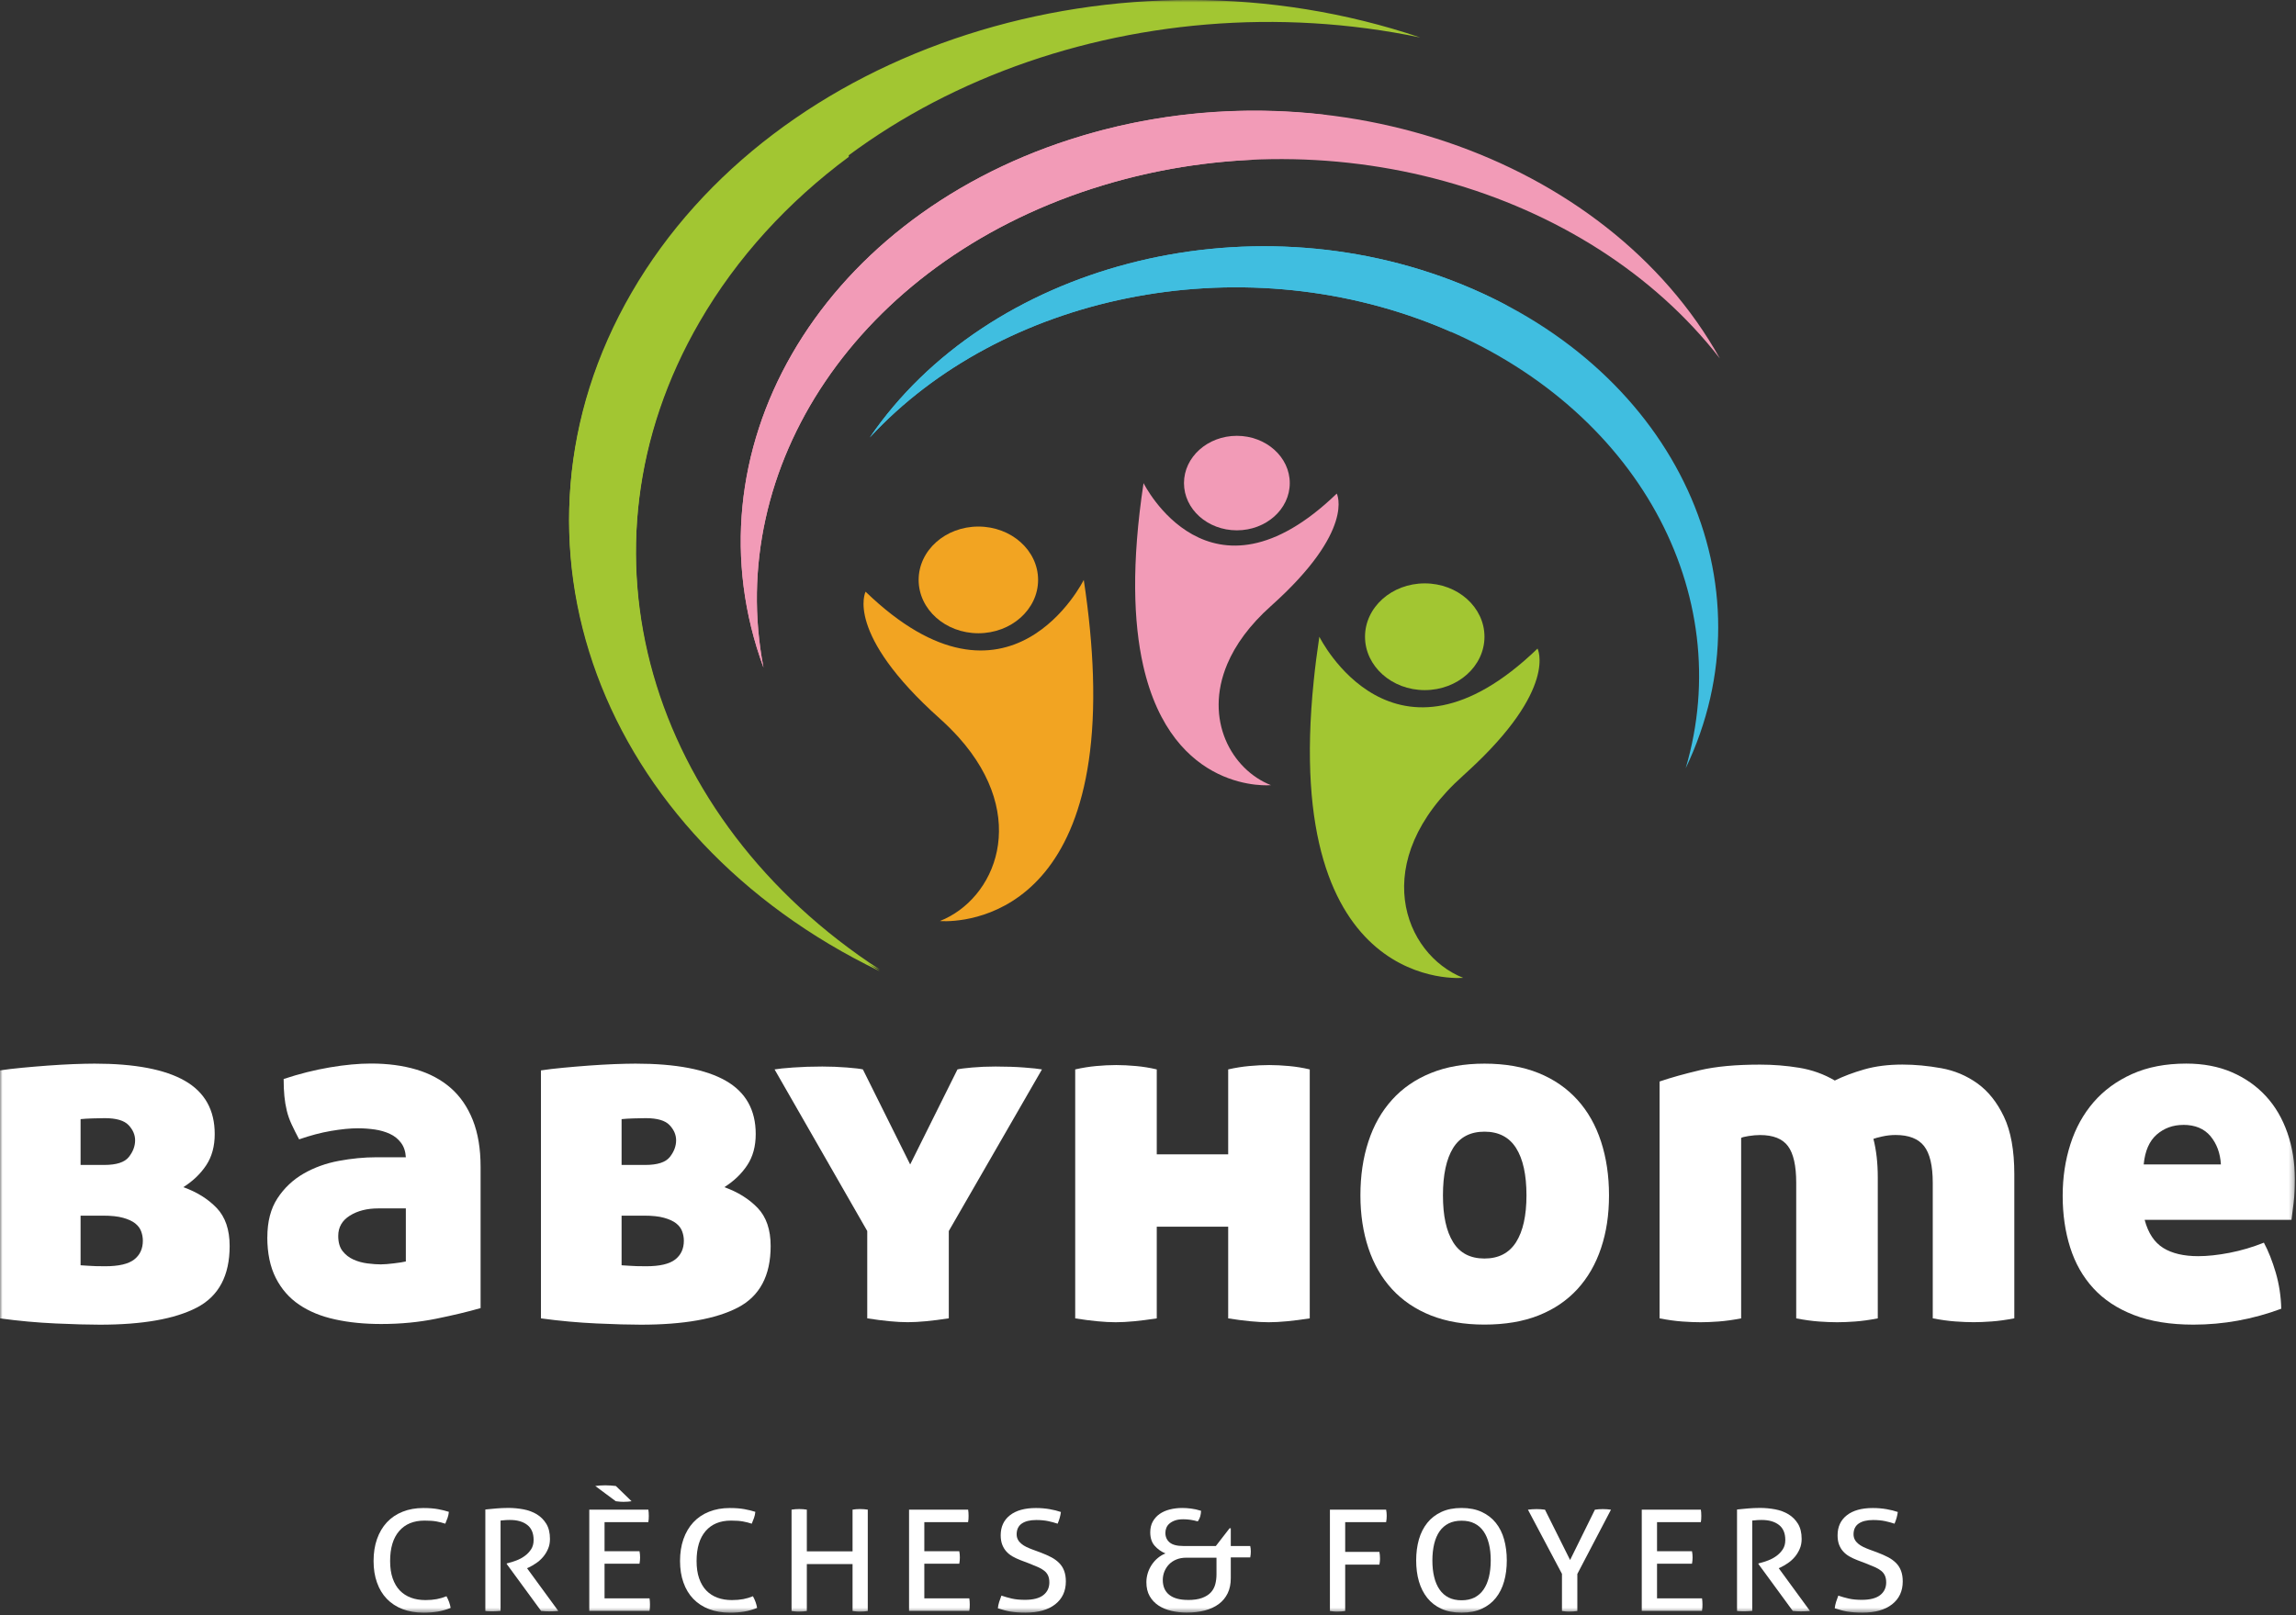 <?xml version="1.0" encoding="UTF-8"?>
<svg xmlns="http://www.w3.org/2000/svg" width="469" height="330" viewBox="0 0 469 330" fill="none">
  <rect x="0" y="0" width="469" height="330" fill="#333333" stroke="none"/>
  <g clip-path="url(#clip0_27_8)">
    <mask id="mask0_27_8" style="mask-type:luminance" maskUnits="userSpaceOnUse" x="0" y="0" width="469" height="330">
      <path d="M468.74 0H0V329.51H468.74V0Z" fill="white"></path>
    </mask>
    <g mask="url(#mask0_27_8)">
      <path d="M293.64 66.64C334.61 83.25 354.83 121.37 344.33 156.98C362.31 119.39 342.73 76 298.57 58.1C254.41 40.19 201.67 54.25 177.66 89.4C204.46 60.4 252.67 50.03 293.64 66.64Z" fill="#40BEE0"></path>
      <path d="M223.13 38.54C271.15 23.02 324.33 38.47 351.31 73.24C328.15 31.75 270.28 11.79 218.52 28.52C166.76 45.25 139.87 92.62 155.96 136.39C148.09 95.44 175.11 54.06 223.13 38.53V38.54Z" fill="#F29BB7"></path>
      <path d="M142.91 65.44C170.06 18.61 232.16 -4.42 290.12 7.66C228.95 -12.99 158.28 9.3 129.02 59.77C99.76 110.24 122.54 170.58 179.71 198.12C132.56 167.41 115.77 112.25 142.92 65.43L142.91 65.44Z" fill="#A2C632"></path>
      <path d="M263.46 98.71C263.46 104.04 258.62 108.36 252.65 108.36C246.68 108.36 241.85 104.04 241.85 98.71C241.85 93.38 246.69 89.05 252.65 89.05C258.61 89.05 263.46 93.38 263.46 98.71Z" fill="#F29BB7"></path>
      <path d="M303.23 130.1C303.23 136.12 297.76 141.01 291.03 141.01C284.3 141.01 278.83 136.12 278.83 130.1C278.83 124.08 284.29 119.2 291.03 119.2C297.77 119.2 303.23 124.08 303.23 130.1Z" fill="#A2C632"></path>
      <path d="M259.61 123.83C255.2 127.77 252.34 131.79 250.7 135.67C245.88 147.07 251.58 157.25 259.61 160.43C259.61 160.43 239.49 162.38 233.52 136C231.52 127.14 231.11 115.1 233.59 98.71C233.59 98.71 247.05 125.96 273.06 100.85C273.06 100.85 276.95 108.33 259.61 123.83Z" fill="#F29BB7"></path>
      <path d="M192 188.19C203.29 183.71 210.49 167 195.8 150.63C194.66 149.37 193.4 148.11 192 146.85C172.42 129.35 176.81 120.9 176.81 120.9C206.18 149.27 221.38 118.49 221.38 118.49C222.47 125.67 223.06 132.11 223.25 137.89C225 191.38 192 188.19 192 188.19Z" fill="#F2A422"></path>
      <path d="M199.85 129.39C206.588 129.39 212.05 124.51 212.05 118.49C212.05 112.47 206.588 107.59 199.85 107.59C193.112 107.59 187.65 112.47 187.65 118.49C187.65 124.51 193.112 129.39 199.85 129.39Z" fill="#F2A422"></path>
      <path d="M299.86 157.57C299.53 157.87 299.22 158.16 298.88 158.47C279.29 175.97 286.72 194.98 298.88 199.8C298.88 199.8 261.72 203.39 268.36 139.04C268.65 136.19 269.03 133.22 269.5 130.1C269.5 130.1 284.69 160.88 314.07 132.52C314.07 132.52 318.29 140.68 299.86 157.57Z" fill="#A2C632"></path>
      <path d="M296.34 67.8C299.93 65.8 303.76 63.99 307.79 62.41C304.85 60.85 301.78 59.4 298.57 58.1C254.41 40.19 201.67 54.25 177.66 89.4C204.46 60.4 252.67 50.03 293.64 66.64C294.55 67.01 295.45 67.41 296.34 67.8Z" fill="#40BEE0"></path>
      <path d="M271.07 23.52C253.89 21.46 235.86 22.92 218.51 28.53C166.75 45.26 139.86 92.63 155.95 136.4C148.08 95.45 175.1 54.07 223.12 38.54C233.85 35.07 244.85 33.16 255.74 32.65C260.28 29.31 265.42 26.25 271.06 23.51L271.07 23.52Z" fill="#F29BB7"></path>
      <path d="M142.91 65.76C150.57 52.54 161.02 41.22 173.38 32.05C173.33 31.26 173.29 30.48 173.29 29.68C173.29 25.12 174.2 20.67 175.91 16.41C156.33 26.62 139.83 41.43 129.01 60.1C99.75 110.57 122.53 170.91 179.7 198.45C132.55 167.74 115.76 112.58 142.91 65.76Z" fill="#A2C632"></path>
      <path d="M-9.73139e-06 218.71C1.31 218.51 2.82 218.33 4.53 218.17C6.24 218.01 7.98 217.86 9.75 217.73C11.52 217.6 13.25 217.5 14.93 217.43C16.61 217.37 18.07 217.33 19.32 217.33C27.53 217.33 33.68 218.5 37.75 220.83C41.82 223.16 43.86 226.79 43.86 231.72C43.86 234.22 43.28 236.34 42.13 238.08C40.98 239.82 39.42 241.32 37.45 242.57C40.21 243.56 42.48 244.97 44.25 246.81C46.02 248.65 46.91 251.25 46.91 254.6C46.91 260.65 44.68 264.84 40.21 267.17C35.74 269.5 29.13 270.67 20.4 270.67C18.1 270.67 15.09 270.59 11.38 270.42C7.67 270.25 3.87 269.91 -0.01 269.38V218.71H-9.73139e-06ZM16.46 238.03H21.29C23.79 238.03 25.46 237.49 26.32 236.4C27.17 235.32 27.6 234.18 27.6 233C27.6 231.88 27.16 230.85 26.27 229.9C25.38 228.95 23.76 228.47 21.39 228.47C20.67 228.47 19.83 228.49 18.88 228.52C17.93 228.55 17.12 228.6 16.46 228.67V238.04V238.03ZM16.46 248.38V258.53C16.66 258.53 17.18 258.56 18.04 258.63C18.89 258.7 20.04 258.73 21.49 258.73C24.25 258.73 26.22 258.27 27.41 257.35C28.59 256.43 29.18 255.15 29.18 253.51C29.18 252.85 29.06 252.21 28.83 251.59C28.6 250.97 28.19 250.42 27.6 249.96C27.01 249.5 26.19 249.12 25.14 248.83C24.09 248.53 22.71 248.39 21 248.39H16.47L16.46 248.38Z" fill="white"></path>
      <path d="M54.61 252.82C54.61 249.6 55.3 246.94 56.68 244.84C58.06 242.74 59.83 241.06 62 239.81C64.17 238.56 66.57 237.69 69.2 237.2C71.83 236.71 74.39 236.46 76.89 236.46H82.9C82.83 235.28 82.51 234.29 81.91 233.5C81.32 232.71 80.56 232.1 79.64 231.68C78.72 231.25 77.7 230.96 76.58 230.79C75.46 230.63 74.31 230.54 73.13 230.54C71.55 230.54 69.71 230.72 67.61 231.08C65.51 231.44 63.34 232.02 61.1 232.8C60.51 231.68 60 230.67 59.57 229.74C59.14 228.82 58.81 227.88 58.58 226.93C58.35 225.98 58.19 224.99 58.09 223.97C57.99 222.95 57.94 221.79 57.94 220.47C61.09 219.42 64.23 218.63 67.35 218.1C70.47 217.57 73.28 217.31 75.78 217.31C79.2 217.31 82.29 217.72 85.05 218.54C87.81 219.36 90.16 220.63 92.1 222.33C94.04 224.04 95.53 226.22 96.59 228.89C97.64 231.55 98.17 234.72 98.17 238.4V267.28C95.67 268 92.65 268.73 89.1 269.45C85.55 270.17 81.81 270.53 77.86 270.53C74.44 270.53 71.3 270.22 68.45 269.59C65.59 268.97 63.14 267.96 61.11 266.58C59.07 265.2 57.48 263.38 56.33 261.11C55.18 258.84 54.6 256.07 54.6 252.78L54.61 252.82ZM77.88 258.34C78.47 258.34 79.32 258.28 80.44 258.14C81.56 258.01 82.38 257.88 82.9 257.75V246.91H77.28C74.98 246.91 73.04 247.4 71.46 248.39C69.88 249.38 69.09 250.76 69.09 252.53C69.09 253.85 69.39 254.88 69.98 255.63C70.57 256.39 71.31 256.96 72.2 257.36C73.09 257.76 74.04 258.02 75.06 258.15C76.08 258.28 77.01 258.35 77.87 258.35L77.88 258.34Z" fill="white"></path>
      <path d="M110.51 218.71C111.82 218.51 113.33 218.33 115.04 218.17C116.75 218.01 118.49 217.86 120.26 217.73C122.03 217.6 123.76 217.5 125.44 217.43C127.12 217.37 128.58 217.33 129.83 217.33C138.04 217.33 144.19 218.5 148.26 220.83C152.33 223.16 154.37 226.79 154.37 231.72C154.37 234.22 153.79 236.34 152.64 238.08C151.49 239.82 149.93 241.32 147.96 242.57C150.72 243.56 152.99 244.97 154.76 246.81C156.53 248.65 157.42 251.25 157.42 254.6C157.42 260.65 155.19 264.84 150.72 267.17C146.25 269.5 139.64 270.67 130.91 270.67C128.61 270.67 125.6 270.59 121.89 270.42C118.18 270.25 114.38 269.91 110.5 269.38V218.71H110.51ZM126.97 238.03H131.8C134.3 238.03 135.97 237.49 136.83 236.4C137.68 235.32 138.11 234.18 138.11 233C138.11 231.88 137.67 230.85 136.78 229.9C135.89 228.95 134.27 228.47 131.9 228.47C131.18 228.47 130.34 228.49 129.39 228.52C128.44 228.55 127.63 228.6 126.97 228.67V238.04V238.03ZM126.97 248.38V258.53C127.17 258.53 127.69 258.56 128.55 258.63C129.4 258.7 130.55 258.73 132 258.73C134.76 258.73 136.73 258.27 137.92 257.35C139.1 256.43 139.69 255.15 139.69 253.51C139.69 252.85 139.57 252.21 139.34 251.59C139.11 250.97 138.7 250.42 138.11 249.96C137.52 249.5 136.7 249.12 135.65 248.83C134.6 248.53 133.22 248.39 131.51 248.39H126.98L126.97 248.38Z" fill="white"></path>
      <path d="M195.58 218.51C196.11 218.38 197.11 218.25 198.59 218.12C200.07 217.99 201.66 217.92 203.37 217.92C205.54 217.92 207.48 217.99 209.19 218.12C210.9 218.25 212.11 218.38 212.84 218.51L193.81 251.53V269.37C192.1 269.63 190.56 269.83 189.18 269.96C187.8 270.09 186.55 270.16 185.43 270.16C184.31 270.16 183.06 270.09 181.68 269.96C180.3 269.83 178.79 269.63 177.15 269.37V251.53L158.22 218.51C158.94 218.38 160.21 218.25 162.02 218.12C163.83 217.99 165.82 217.92 167.98 217.92C169.69 217.92 171.36 217.99 173.01 218.12C174.65 218.25 175.74 218.38 176.26 218.51L185.92 237.93L195.58 218.51Z" fill="white"></path>
      <path d="M250.88 250.65H236.29V269.38C234.58 269.64 233.04 269.84 231.66 269.97C230.28 270.1 229.03 270.17 227.91 270.17C226.79 270.17 225.54 270.1 224.16 269.97C222.78 269.84 221.27 269.64 219.63 269.38V218.51C221.07 218.18 222.5 217.95 223.92 217.82C225.33 217.69 226.7 217.62 228.01 217.62C229.26 217.62 230.61 217.69 232.05 217.82C233.49 217.95 234.91 218.18 236.29 218.51V235.86H250.88V218.51C252.32 218.18 253.75 217.95 255.17 217.82C256.58 217.69 257.95 217.62 259.26 217.62C260.57 217.62 261.86 217.69 263.3 217.82C264.74 217.95 266.16 218.18 267.54 218.51V269.38C265.83 269.64 264.29 269.84 262.91 269.97C261.53 270.1 260.28 270.17 259.16 270.17C258.04 270.17 256.79 270.1 255.41 269.97C254.03 269.84 252.52 269.64 250.88 269.38V250.65Z" fill="white"></path>
      <path d="M277.89 244.24C277.89 240.23 278.43 236.57 279.52 233.25C280.6 229.93 282.21 227.09 284.35 224.72C286.48 222.35 289.13 220.53 292.29 219.25C295.45 217.97 299.09 217.33 303.23 217.33C307.37 217.33 311.12 217.97 314.27 219.25C317.43 220.53 320.07 222.36 322.21 224.72C324.35 227.08 325.96 229.93 327.04 233.25C328.12 236.57 328.67 240.23 328.67 244.24C328.67 248.25 328.13 251.78 327.04 255.03C325.96 258.28 324.34 261.08 322.21 263.41C320.07 265.74 317.43 267.53 314.27 268.78C311.12 270.03 307.43 270.65 303.23 270.65C299.03 270.65 295.44 270.02 292.29 268.78C289.14 267.53 286.49 265.74 284.35 263.41C282.21 261.08 280.6 258.28 279.52 255.03C278.44 251.78 277.89 248.18 277.89 244.24ZM311.81 244.24C311.81 240.03 311.1 236.81 309.69 234.58C308.28 232.35 306.12 231.23 303.23 231.23C300.34 231.23 298.2 232.35 296.82 234.58C295.44 236.82 294.75 240.04 294.75 244.24C294.75 248.44 295.44 251.57 296.82 253.8C298.2 256.04 300.33 257.15 303.23 257.15C306.13 257.15 308.27 256.03 309.69 253.8C311.1 251.57 311.81 248.38 311.81 244.24Z" fill="white"></path>
      <path d="M359.52 217.53C362.21 217.53 364.88 217.74 367.5 218.17C370.13 218.6 372.56 219.47 374.79 220.78C376.5 219.93 378.5 219.17 380.8 218.51C383.1 217.85 385.7 217.52 388.59 217.52C391.15 217.52 393.8 217.77 396.53 218.26C399.26 218.75 401.72 219.79 403.92 221.37C406.12 222.95 407.93 225.21 409.34 228.17C410.75 231.13 411.46 235.04 411.46 239.9V269.37C409.75 269.7 408.21 269.91 406.83 270.01C405.45 270.11 404.23 270.16 403.18 270.16C402.06 270.16 400.81 270.11 399.43 270.01C398.05 269.91 396.5 269.7 394.8 269.37V241.67C394.8 238.19 394.21 235.69 393.03 234.18C391.85 232.67 389.91 231.91 387.21 231.91C386.29 231.91 385.39 232.01 384.5 232.21C383.61 232.41 383 232.57 382.68 232.7C383.27 235 383.57 237.63 383.57 240.59V269.38C381.86 269.71 380.32 269.92 378.94 270.02C377.56 270.12 376.34 270.17 375.29 270.17C374.17 270.17 372.92 270.12 371.54 270.02C370.16 269.92 368.62 269.71 366.91 269.38V241.68C366.91 238.2 366.35 235.7 365.23 234.19C364.11 232.68 362.21 231.92 359.51 231.92C358.79 231.92 358.01 231.99 357.19 232.12C356.37 232.25 355.86 232.38 355.66 232.51V269.38C353.95 269.71 352.41 269.92 351.03 270.02C349.65 270.12 348.43 270.17 347.38 270.17C346.26 270.17 345.01 270.12 343.63 270.02C342.25 269.92 340.71 269.71 339 269.38V220.98C341.3 220.19 344.06 219.42 347.28 218.66C350.5 217.91 354.57 217.53 359.5 217.53H359.52Z" fill="white"></path>
      <path d="M438.09 249.27C438.81 251.97 440.08 253.87 441.88 254.99C443.69 256.11 446.07 256.67 449.03 256.67C450.94 256.67 453.07 256.44 455.44 255.98C457.81 255.52 460.14 254.83 462.44 253.91C463.36 255.62 464.16 257.66 464.86 260.02C465.55 262.39 465.93 264.85 465.99 267.41C460.14 269.58 454.16 270.66 448.05 270.66C443.32 270.66 439.26 270 435.88 268.69C432.49 267.38 429.73 265.55 427.6 263.22C425.46 260.89 423.89 258.11 422.87 254.89C421.85 251.67 421.34 248.15 421.34 244.34C421.34 240.53 421.87 237.08 422.92 233.79C423.97 230.5 425.55 227.65 427.65 225.21C429.75 222.78 432.38 220.86 435.54 219.44C438.7 218.03 442.37 217.32 446.58 217.32C450.06 217.32 453.17 217.91 455.9 219.09C458.63 220.27 460.94 221.9 462.85 223.97C464.76 226.04 466.22 228.54 467.24 231.46C468.26 234.38 468.77 237.56 468.77 240.97C468.77 242.74 468.69 244.34 468.52 245.75C468.35 247.16 468.21 248.33 468.08 249.25H438.11L438.09 249.27ZM445.97 229.85C443.87 229.85 442.06 230.51 440.55 231.82C439.04 233.14 438.15 235.17 437.89 237.93H453.66C453.53 235.63 452.82 233.71 451.54 232.16C450.26 230.62 448.4 229.84 445.97 229.84V229.85Z" fill="white"></path>
      <path d="M91.2 326.15C91.65 326.98 91.93 327.77 92.05 328.54C91.2 328.89 90.32 329.14 89.43 329.29C88.53 329.44 87.57 329.52 86.53 329.52C84.94 329.52 83.51 329.27 82.24 328.79C80.97 328.3 79.89 327.6 79.02 326.69C78.14 325.78 77.47 324.67 77.01 323.36C76.54 322.06 76.31 320.59 76.31 318.95C76.31 317.31 76.54 315.81 77.01 314.47C77.48 313.14 78.15 312 79.02 311.06C79.9 310.12 80.96 309.39 82.23 308.89C83.49 308.38 84.91 308.13 86.47 308.13C87.63 308.13 88.63 308.21 89.46 308.36C90.29 308.51 91.04 308.7 91.69 308.91C91.65 309.35 91.56 309.76 91.43 310.13C91.3 310.5 91.14 310.9 90.96 311.33C90.65 311.23 90.36 311.15 90.07 311.07C89.78 310.99 89.48 310.93 89.15 310.87C88.82 310.81 88.46 310.77 88.07 310.74C87.67 310.71 87.22 310.7 86.71 310.7C84.49 310.7 82.77 311.41 81.54 312.83C80.31 314.25 79.69 316.3 79.69 318.96C79.69 320.32 79.86 321.5 80.21 322.5C80.56 323.5 81.04 324.32 81.67 324.98C82.3 325.63 83.06 326.12 83.94 326.45C84.83 326.78 85.82 326.94 86.92 326.94C87.77 326.94 88.55 326.87 89.24 326.74C89.93 326.61 90.58 326.41 91.19 326.16L91.2 326.15Z" fill="white"></path>
      <path d="M99.16 308.43C99.61 308.39 100.01 308.35 100.38 308.31C100.75 308.27 101.11 308.24 101.46 308.21C101.82 308.18 102.19 308.16 102.57 308.14C102.96 308.12 103.38 308.11 103.85 308.11C104.89 308.11 105.92 308.21 106.93 308.4C107.95 308.59 108.85 308.93 109.65 309.41C110.44 309.89 111.09 310.54 111.59 311.35C112.09 312.17 112.34 313.2 112.34 314.45C112.34 315.2 112.21 315.88 111.94 316.49C111.68 317.1 111.34 317.65 110.93 318.13C110.52 318.61 110.06 319.03 109.54 319.38C109.02 319.74 108.52 320.03 108.03 320.26L107.66 320.43L114.04 329.16C113.49 329.22 112.87 329.25 112.18 329.25C111.63 329.25 111.08 329.22 110.53 329.16L103.51 319.57V319.45L103.75 319.39C104.3 319.26 104.88 319.07 105.49 318.84C106.1 318.61 106.67 318.31 107.18 317.93C107.7 317.56 108.13 317.1 108.48 316.58C108.83 316.05 109 315.41 109 314.66C109 313.28 108.57 312.25 107.7 311.58C106.83 310.91 105.67 310.57 104.2 310.57C103.85 310.57 103.53 310.57 103.24 310.6C102.94 310.62 102.61 310.65 102.25 310.69V329.15C102.03 329.17 101.78 329.19 101.5 329.21C101.23 329.23 100.97 329.24 100.72 329.24C100.47 329.24 100.21 329.24 99.93 329.23C99.64 329.23 99.38 329.2 99.14 329.16V308.43H99.16Z" fill="white"></path>
      <path d="M120.38 308.46H132.44C132.5 308.84 132.53 309.27 132.53 309.73C132.53 309.94 132.53 310.16 132.51 310.39C132.5 310.62 132.47 310.83 132.43 311.02H123.49V316.95H130.63C130.67 317.14 130.7 317.35 130.72 317.57C130.74 317.79 130.75 318.01 130.75 318.22C130.75 318.43 130.74 318.65 130.72 318.88C130.7 319.11 130.67 319.32 130.63 319.51H123.49V326.59H132.68C132.74 326.97 132.77 327.4 132.77 327.86C132.77 328.07 132.77 328.29 132.75 328.52C132.74 328.75 132.71 328.96 132.67 329.15H120.37V308.44L120.38 308.46ZM121.6 303.63C121.88 303.59 122.21 303.56 122.56 303.53C122.92 303.5 123.28 303.49 123.64 303.49C124 303.49 124.38 303.5 124.75 303.53C125.13 303.56 125.48 303.59 125.8 303.63L129.01 306.74C128.54 306.82 128.02 306.86 127.45 306.86C127.16 306.86 126.88 306.86 126.6 306.83C126.31 306.81 126.04 306.78 125.78 306.74L121.6 303.63Z" fill="white"></path>
      <path d="M153.8 326.15C154.25 326.98 154.53 327.77 154.65 328.54C153.8 328.89 152.92 329.14 152.03 329.29C151.13 329.44 150.17 329.52 149.13 329.52C147.54 329.52 146.11 329.27 144.84 328.79C143.57 328.3 142.49 327.6 141.62 326.69C140.74 325.78 140.07 324.67 139.61 323.36C139.14 322.06 138.91 320.59 138.91 318.95C138.91 317.31 139.14 315.81 139.61 314.47C140.08 313.14 140.75 312 141.62 311.06C142.5 310.12 143.56 309.39 144.83 308.89C146.09 308.38 147.51 308.13 149.07 308.13C150.23 308.13 151.23 308.21 152.06 308.36C152.89 308.51 153.64 308.7 154.29 308.91C154.25 309.35 154.16 309.76 154.03 310.13C153.9 310.5 153.74 310.9 153.56 311.33C153.25 311.23 152.96 311.15 152.67 311.07C152.38 310.99 152.08 310.93 151.75 310.87C151.42 310.81 151.06 310.77 150.67 310.74C150.27 310.71 149.82 310.7 149.31 310.7C147.09 310.7 145.37 311.41 144.14 312.83C142.91 314.25 142.29 316.3 142.29 318.96C142.29 320.32 142.46 321.5 142.81 322.5C143.16 323.5 143.64 324.32 144.27 324.98C144.9 325.63 145.66 326.12 146.54 326.45C147.43 326.78 148.42 326.94 149.52 326.94C150.37 326.94 151.15 326.87 151.84 326.74C152.53 326.61 153.18 326.41 153.79 326.16L153.8 326.15Z" fill="white"></path>
      <path d="M161.71 308.46C161.95 308.42 162.21 308.39 162.47 308.37C162.73 308.35 163 308.34 163.26 308.34C163.52 308.34 163.79 308.35 164.05 308.37C164.31 308.39 164.57 308.42 164.81 308.46V316.98H174.15V308.46C174.37 308.42 174.62 308.39 174.88 308.37C175.14 308.35 175.41 308.34 175.67 308.34C175.93 308.34 176.2 308.35 176.48 308.37C176.75 308.39 177.01 308.42 177.26 308.46V329.17C177.04 329.21 176.79 329.24 176.53 329.26C176.26 329.28 175.99 329.29 175.71 329.29C175.44 329.29 175.18 329.29 174.9 329.26C174.63 329.24 174.38 329.21 174.15 329.17V319.58H164.81V329.17C164.57 329.21 164.32 329.24 164.06 329.26C163.81 329.28 163.54 329.29 163.25 329.29C162.99 329.29 162.72 329.29 162.44 329.26C162.17 329.24 161.92 329.21 161.69 329.17V308.46H161.71Z" fill="white"></path>
      <path d="M185.7 308.46H197.76C197.82 308.84 197.85 309.27 197.85 309.73C197.85 309.94 197.85 310.16 197.83 310.39C197.82 310.62 197.79 310.83 197.75 311.02H188.81V316.95H195.95C195.99 317.14 196.02 317.35 196.04 317.57C196.06 317.79 196.07 318.01 196.07 318.22C196.07 318.43 196.06 318.65 196.04 318.88C196.02 319.11 195.99 319.32 195.95 319.51H188.81V326.59H198C198.06 326.97 198.09 327.4 198.09 327.86C198.09 328.07 198.09 328.29 198.07 328.52C198.06 328.75 198.03 328.96 197.99 329.15H185.69V308.44L185.7 308.46Z" fill="white"></path>
      <path d="M204.57 326.03C205.24 326.26 205.94 326.46 206.68 326.63C207.41 326.8 208.31 326.89 209.37 326.89C211.04 326.89 212.29 326.57 213.11 325.93C213.93 325.29 214.35 324.42 214.35 323.32C214.35 322.78 214.26 322.32 214.09 321.94C213.92 321.56 213.66 321.23 213.31 320.95C212.96 320.67 212.53 320.42 212.01 320.19C211.49 319.96 210.89 319.71 210.19 319.44L208.45 318.78C207.86 318.55 207.32 318.3 206.83 318.02C206.34 317.74 205.92 317.4 205.56 317C205.2 316.6 204.92 316.13 204.72 315.6C204.52 315.07 204.41 314.44 204.41 313.71C204.41 311.96 205.04 310.6 206.3 309.61C207.56 308.62 209.33 308.13 211.61 308.13C212.59 308.13 213.51 308.21 214.39 308.36C215.26 308.51 216.04 308.71 216.71 308.94C216.61 309.75 216.38 310.54 216.04 311.33C215.49 311.14 214.85 310.97 214.13 310.81C213.41 310.66 212.59 310.58 211.67 310.58C210.39 310.58 209.4 310.83 208.71 311.31C208.02 311.79 207.67 312.53 207.67 313.51C207.67 313.91 207.76 314.27 207.93 314.59C208.1 314.91 208.33 315.18 208.62 315.42C208.9 315.66 209.24 315.88 209.63 316.07C210.02 316.26 210.42 316.43 210.85 316.59L212.56 317.22C213.37 317.53 214.1 317.85 214.73 318.18C215.36 318.51 215.9 318.91 216.35 319.36C216.8 319.81 217.14 320.34 217.37 320.96C217.6 321.57 217.72 322.29 217.72 323.12C217.72 325.1 217 326.66 215.55 327.8C214.1 328.94 212.08 329.51 209.48 329.51C208.85 329.51 208.28 329.49 207.77 329.45C207.26 329.41 206.79 329.35 206.35 329.28C205.91 329.2 205.49 329.11 205.08 328.99C204.67 328.87 204.26 328.75 203.83 328.62C203.87 328.2 203.96 327.77 204.1 327.32C204.24 326.87 204.39 326.45 204.56 326.02L204.57 326.03Z" fill="white"></path>
      <path d="M238.05 313.19C238.05 314.02 238.34 314.67 238.92 315.16C239.5 315.65 240.43 315.89 241.71 315.89H248.36L251.17 312.26H251.41V315.89H255.38C255.46 316.22 255.5 316.59 255.5 317.01C255.5 317.22 255.49 317.43 255.47 317.63C255.45 317.83 255.42 318.03 255.38 318.22H251.41V322.48C251.41 323.65 251.2 324.68 250.77 325.56C250.34 326.44 249.73 327.18 248.94 327.76C248.15 328.34 247.19 328.78 246.09 329.07C244.98 329.36 243.76 329.5 242.41 329.5C241.33 329.5 240.29 329.38 239.3 329.15C238.31 328.92 237.42 328.56 236.66 328.06C235.9 327.56 235.29 326.92 234.84 326.13C234.39 325.34 234.17 324.39 234.17 323.28C234.17 322.65 234.27 322.02 234.46 321.41C234.65 320.8 234.93 320.23 235.28 319.7C235.64 319.17 236.05 318.71 236.53 318.32C237.01 317.93 237.52 317.62 238.07 317.41C237.19 317.05 236.46 316.52 235.86 315.84C235.26 315.16 234.96 314.24 234.96 313.09C234.96 312.25 235.13 311.51 235.48 310.89C235.83 310.27 236.29 309.75 236.88 309.34C237.47 308.93 238.17 308.62 238.97 308.42C239.77 308.22 240.62 308.12 241.52 308.12C242.05 308.12 242.64 308.16 243.29 308.24C243.94 308.32 244.62 308.47 245.34 308.7C245.32 309.14 245.26 309.53 245.16 309.87C245.06 310.21 244.9 310.54 244.67 310.86C244.14 310.71 243.63 310.6 243.14 310.53C242.65 310.46 242.17 310.43 241.71 310.43C241.04 310.43 240.47 310.51 240.02 310.67C239.56 310.83 239.19 311.05 238.89 311.3C238.59 311.55 238.38 311.85 238.25 312.18C238.12 312.51 238.05 312.84 238.05 313.19ZM242.66 326.92C243.84 326.92 244.81 326.78 245.58 326.49C246.34 326.2 246.94 325.82 247.37 325.34C247.8 324.86 248.09 324.3 248.25 323.67C248.41 323.04 248.49 322.38 248.49 321.71V318.28H242.29C241.56 318.28 240.9 318.4 240.31 318.64C239.72 318.88 239.22 319.21 238.81 319.63C238.4 320.05 238.09 320.54 237.86 321.08C237.64 321.63 237.52 322.21 237.52 322.82C237.52 324.15 237.96 325.16 238.83 325.86C239.7 326.56 240.98 326.91 242.65 326.91L242.66 326.92Z" fill="white"></path>
      <path d="M271.66 308.46H283.14C283.18 308.65 283.21 308.86 283.23 309.08C283.25 309.3 283.26 309.52 283.26 309.73C283.26 309.94 283.25 310.16 283.23 310.39C283.21 310.62 283.18 310.83 283.14 311.02H274.78V317.1H281.77C281.81 317.31 281.84 317.53 281.86 317.75C281.88 317.97 281.89 318.19 281.89 318.4C281.89 318.61 281.89 318.83 281.86 319.05C281.83 319.27 281.81 319.49 281.77 319.7H274.78V329.17C274.54 329.21 274.29 329.24 274.03 329.26C273.78 329.28 273.51 329.29 273.22 329.29C272.96 329.29 272.69 329.29 272.41 329.26C272.13 329.24 271.89 329.21 271.66 329.17V308.46Z" fill="white"></path>
      <path d="M298.55 329.51C296.96 329.51 295.59 329.25 294.43 328.72C293.27 328.19 292.31 327.45 291.55 326.5C290.79 325.55 290.22 324.42 289.84 323.12C289.46 321.82 289.28 320.38 289.28 318.83C289.28 317.28 289.47 315.85 289.84 314.54C290.22 313.23 290.79 312.11 291.55 311.16C292.31 310.21 293.27 309.47 294.43 308.93C295.59 308.39 296.96 308.12 298.55 308.12C300.14 308.12 301.51 308.39 302.67 308.93C303.83 309.47 304.79 310.21 305.55 311.16C306.31 312.11 306.88 313.24 307.24 314.54C307.6 315.84 307.79 317.28 307.79 318.83C307.79 320.38 307.61 321.82 307.24 323.12C306.87 324.43 306.31 325.55 305.55 326.5C304.79 327.45 303.83 328.19 302.67 328.72C301.51 329.25 300.14 329.51 298.55 329.51ZM298.55 326.98C299.57 326.98 300.45 326.79 301.19 326.42C301.93 326.04 302.55 325.5 303.04 324.79C303.53 324.08 303.89 323.23 304.14 322.23C304.38 321.23 304.51 320.1 304.51 318.83C304.51 317.56 304.39 316.45 304.14 315.45C303.89 314.44 303.53 313.59 303.04 312.89C302.55 312.19 301.94 311.65 301.19 311.28C300.45 310.9 299.57 310.72 298.55 310.72C297.53 310.72 296.65 310.91 295.91 311.28C295.17 311.65 294.55 312.19 294.06 312.89C293.57 313.59 293.21 314.44 292.96 315.45C292.72 316.46 292.59 317.59 292.59 318.83C292.59 320.07 292.71 321.23 292.96 322.23C293.2 323.23 293.57 324.08 294.06 324.79C294.55 325.5 295.16 326.04 295.91 326.42C296.65 326.79 297.53 326.98 298.55 326.98Z" fill="white"></path>
      <path d="M319.07 321.6L312.11 308.47C312.37 308.43 312.66 308.4 312.96 308.38C313.26 308.36 313.57 308.35 313.88 308.35C314.14 308.35 314.43 308.36 314.75 308.38C315.07 308.4 315.35 308.43 315.59 308.47L320.72 318.75L325.79 308.47C326.05 308.43 326.32 308.4 326.58 308.38C326.84 308.36 327.12 308.35 327.4 308.35C327.68 308.35 327.97 308.36 328.25 308.38C328.54 308.4 328.81 308.43 329.07 308.47L322.2 321.6V329.17C321.94 329.21 321.67 329.24 321.41 329.26C321.15 329.28 320.88 329.29 320.62 329.29C320.36 329.29 320.09 329.29 319.81 329.26C319.54 329.24 319.29 329.21 319.06 329.17V321.6H319.07Z" fill="white"></path>
      <path d="M335.37 308.46H347.43C347.49 308.84 347.52 309.27 347.52 309.73C347.52 309.94 347.52 310.16 347.5 310.39C347.49 310.62 347.46 310.83 347.42 311.02H338.48V316.95H345.62C345.66 317.14 345.69 317.35 345.71 317.57C345.73 317.79 345.74 318.01 345.74 318.22C345.74 318.43 345.73 318.65 345.71 318.88C345.69 319.11 345.66 319.32 345.62 319.51H338.48V326.59H347.67C347.73 326.97 347.76 327.4 347.76 327.86C347.76 328.07 347.76 328.29 347.74 328.52C347.73 328.75 347.7 328.96 347.66 329.15H335.36V308.44L335.37 308.46Z" fill="white"></path>
      <path d="M354.84 308.43C355.29 308.39 355.69 308.35 356.06 308.31C356.43 308.27 356.79 308.24 357.14 308.21C357.5 308.18 357.87 308.16 358.25 308.14C358.64 308.12 359.06 308.11 359.53 308.11C360.57 308.11 361.6 308.21 362.61 308.4C363.63 308.59 364.53 308.93 365.33 309.41C366.12 309.89 366.77 310.54 367.27 311.35C367.77 312.17 368.02 313.2 368.02 314.45C368.02 315.2 367.89 315.88 367.62 316.49C367.35 317.1 367.02 317.65 366.61 318.13C366.2 318.61 365.74 319.03 365.22 319.38C364.7 319.74 364.2 320.03 363.71 320.26L363.34 320.43L369.72 329.16C369.17 329.22 368.55 329.25 367.86 329.25C367.31 329.25 366.76 329.22 366.21 329.16L359.19 319.57V319.45L359.43 319.39C359.98 319.26 360.56 319.07 361.17 318.84C361.78 318.61 362.34 318.31 362.86 317.93C363.38 317.56 363.81 317.1 364.16 316.58C364.51 316.05 364.68 315.41 364.68 314.66C364.68 313.28 364.25 312.25 363.38 311.58C362.51 310.91 361.35 310.57 359.88 310.57C359.53 310.57 359.21 310.57 358.92 310.6C358.63 310.62 358.3 310.65 357.93 310.69V329.15C357.71 329.17 357.46 329.19 357.18 329.21C356.9 329.23 356.65 329.24 356.4 329.24C356.15 329.24 355.89 329.24 355.61 329.23C355.32 329.23 355.06 329.2 354.82 329.16V308.43H354.84Z" fill="white"></path>
      <path d="M375.51 326.03C376.18 326.26 376.88 326.46 377.62 326.63C378.36 326.8 379.25 326.89 380.31 326.89C381.98 326.89 383.23 326.57 384.05 325.93C384.87 325.29 385.29 324.42 385.29 323.32C385.29 322.78 385.2 322.32 385.03 321.94C384.86 321.56 384.6 321.23 384.25 320.95C383.9 320.67 383.47 320.42 382.95 320.19C382.43 319.96 381.83 319.71 381.13 319.44L379.39 318.78C378.8 318.55 378.26 318.3 377.77 318.02C377.28 317.74 376.86 317.4 376.5 317C376.14 316.6 375.86 316.13 375.66 315.6C375.46 315.07 375.36 314.44 375.36 313.71C375.36 311.96 375.99 310.6 377.25 309.61C378.51 308.62 380.28 308.13 382.56 308.13C383.54 308.13 384.46 308.21 385.34 308.36C386.22 308.51 386.99 308.71 387.66 308.94C387.56 309.75 387.33 310.54 386.99 311.33C386.44 311.14 385.8 310.97 385.08 310.81C384.36 310.66 383.54 310.58 382.62 310.58C381.34 310.58 380.35 310.83 379.66 311.31C378.97 311.79 378.62 312.53 378.62 313.51C378.62 313.91 378.71 314.27 378.88 314.59C379.05 314.91 379.28 315.18 379.57 315.42C379.86 315.66 380.19 315.88 380.58 316.07C380.97 316.26 381.37 316.43 381.8 316.59L383.51 317.22C384.32 317.53 385.05 317.85 385.68 318.18C386.31 318.51 386.85 318.91 387.3 319.36C387.75 319.81 388.09 320.34 388.32 320.96C388.55 321.57 388.67 322.29 388.67 323.12C388.67 325.1 387.95 326.66 386.5 327.8C385.05 328.94 383.03 329.51 380.43 329.51C379.8 329.51 379.23 329.49 378.72 329.45C378.21 329.41 377.74 329.35 377.3 329.28C376.86 329.2 376.44 329.11 376.03 328.99C375.62 328.87 375.21 328.75 374.78 328.62C374.82 328.2 374.91 327.77 375.05 327.32C375.19 326.87 375.34 326.45 375.51 326.02V326.03Z" fill="white"></path>
    </g>
  </g>
  <defs>
    <clipPath id="clip0_27_8">
      <rect width="469" height="330" fill="white"></rect>
    </clipPath>
  </defs>
</svg>
